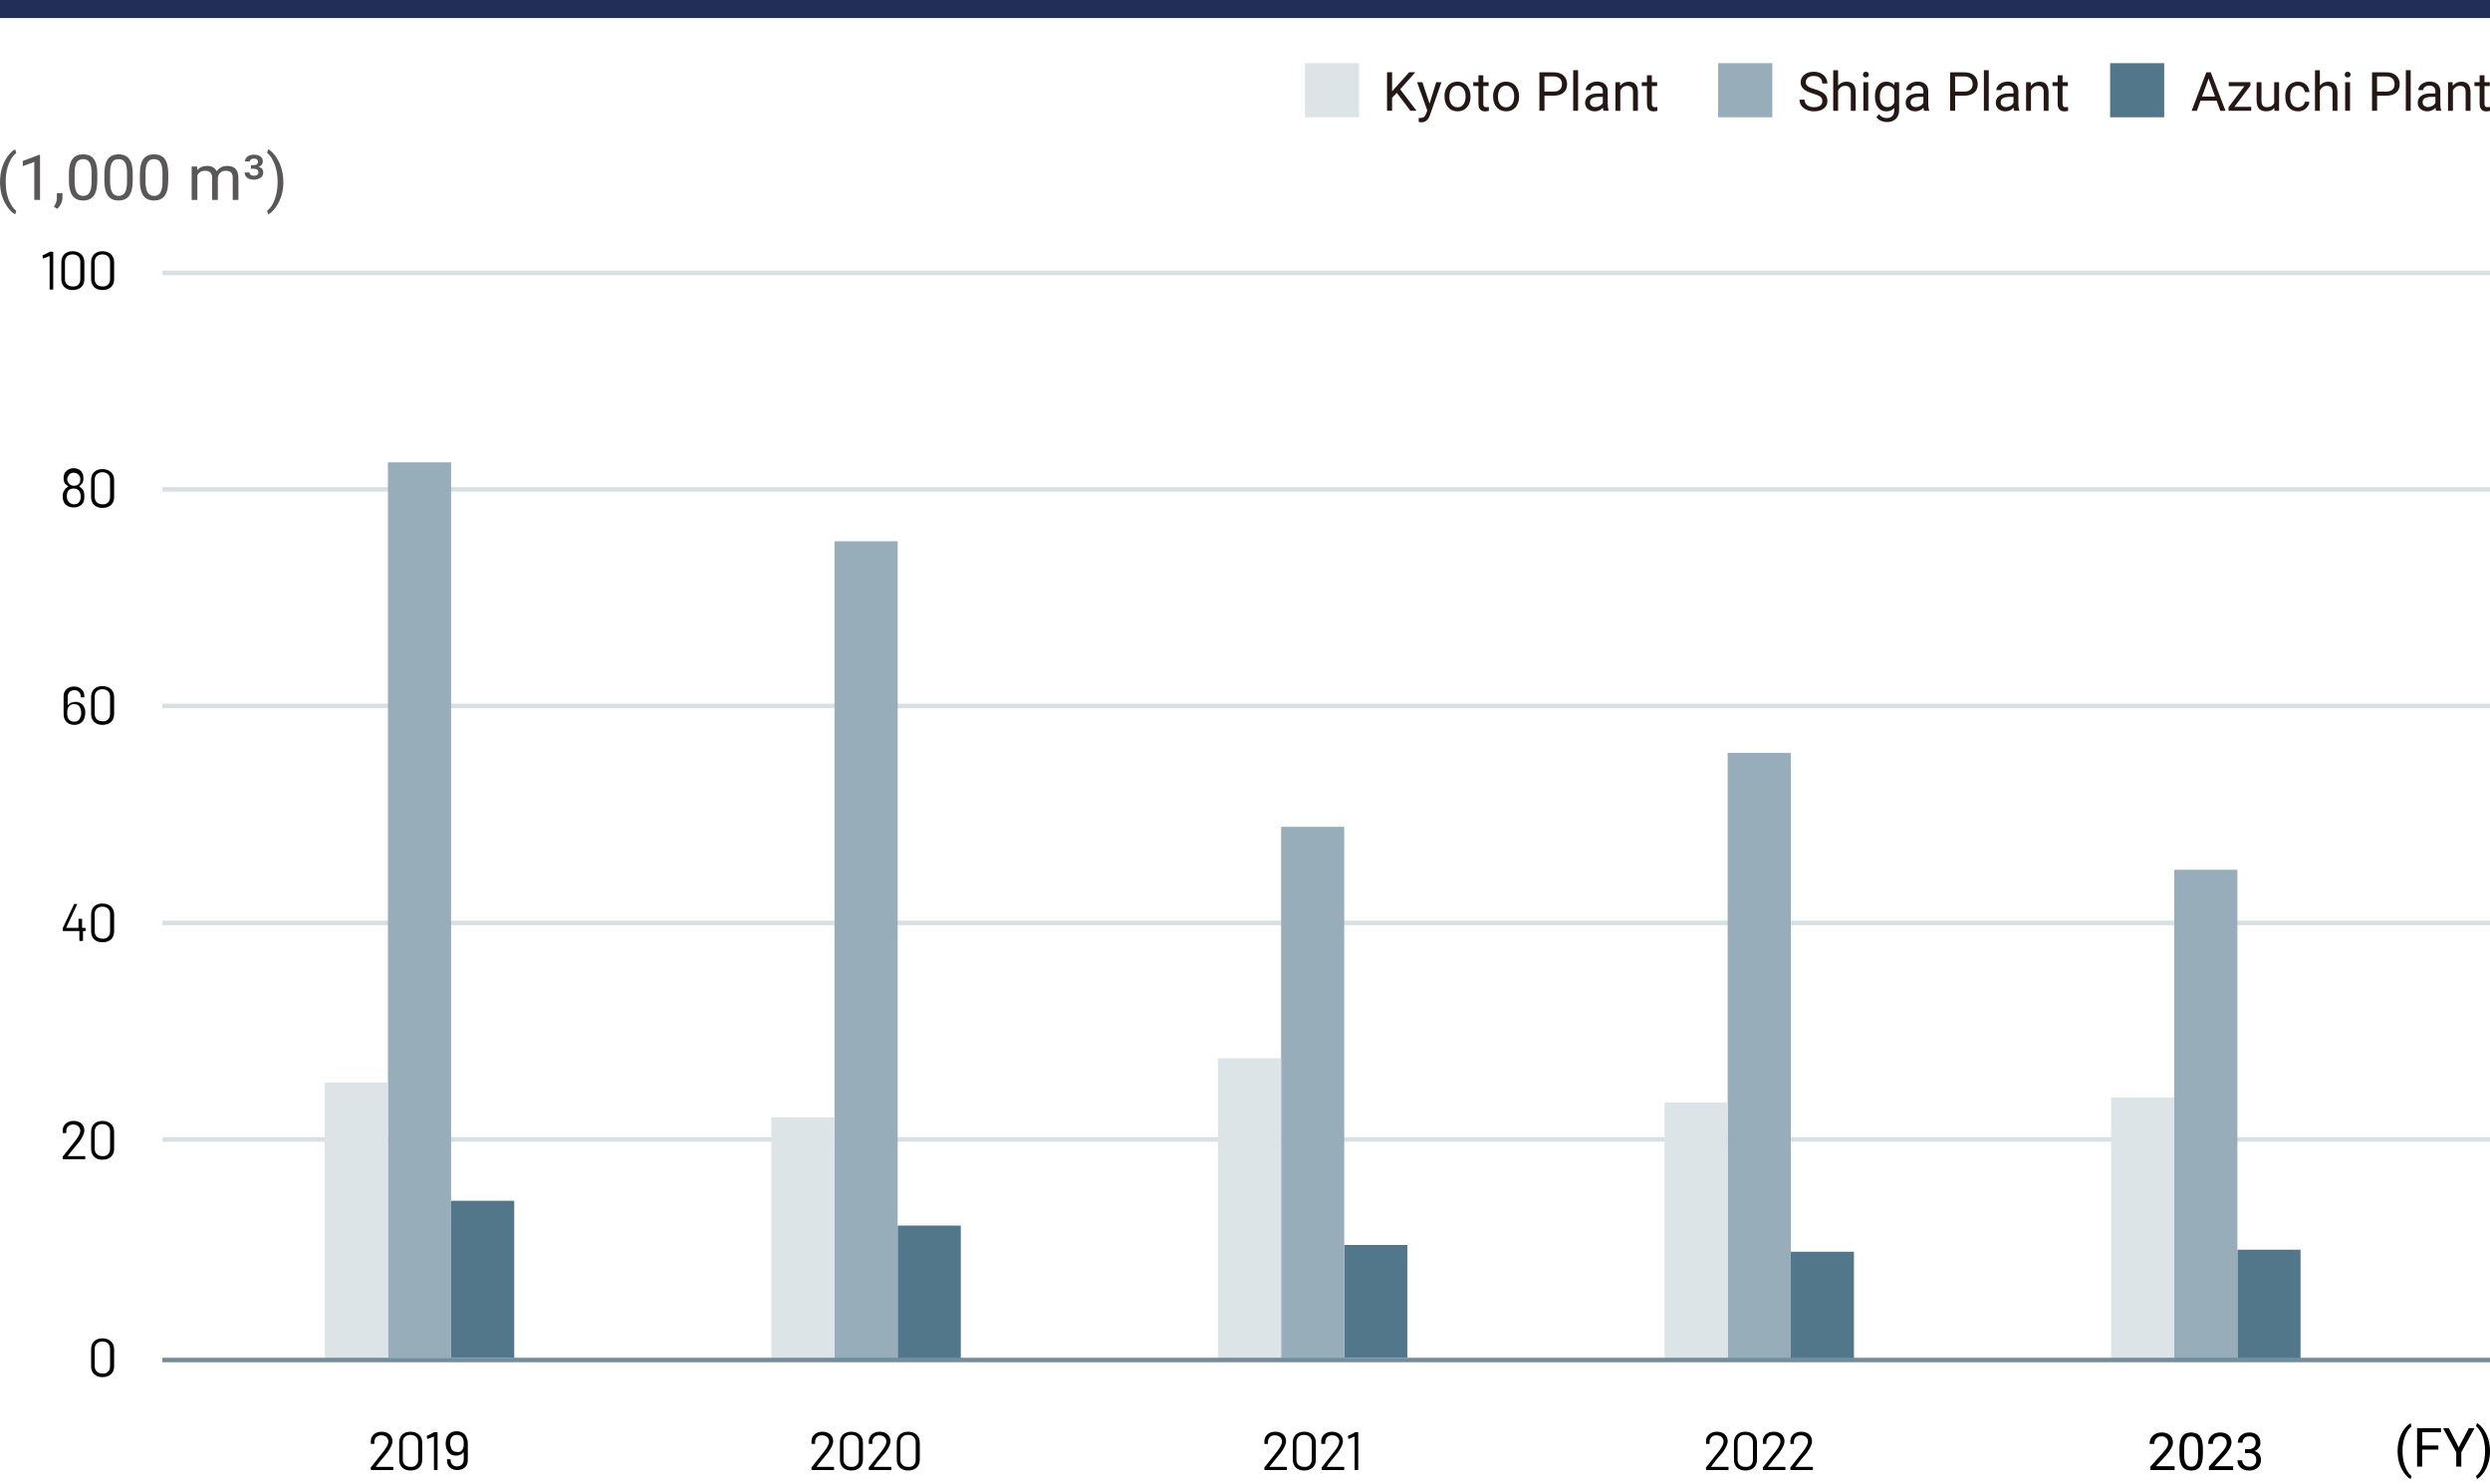 <?xml version="1.0" encoding="UTF-8"?>
<svg id="_主要素" data-name=" 主要素" xmlns="http://www.w3.org/2000/svg" width="552" height="329.032" version="1.1" viewBox="0 0 552 329.032">
  <defs>
    <style>
      .cls-1 {
        fill: #000;
      }

      .cls-1, .cls-2, .cls-3, .cls-4, .cls-5, .cls-6 {
        stroke-width: 0px;
      }

      .cls-2 {
        fill: #52778b;
      }

      .cls-7 {
        stroke: #d8e0e4;
        stroke-width: 1.015px;
      }

      .cls-7, .cls-8, .cls-9 {
        fill: none;
      }

      .cls-3 {
        fill: #231815;
      }

      .cls-4 {
        fill: #dce4e8;
      }

      .cls-8 {
        stroke: #738d9d;
      }

      .cls-5 {
        fill: #97adb9;
      }

      .cls-6 {
        fill: #595757;
      }

      .cls-9 {
        stroke: #232e58;
        stroke-width: 4px;
      }
    </style>
  </defs>
  <g>
    <path class="cls-6" d="M.01,40.28c0-1.03.14-2.02.41-2.97.28-.95.69-1.81,1.23-2.58.55-.77,1.11-1.32,1.7-1.64l.26.83c-.67.51-1.21,1.29-1.64,2.34-.43,1.05-.66,2.22-.7,3.52v.58c0,1.76.31,3.29.96,4.58.39.77.85,1.38,1.38,1.82l-.26.77c-.61-.34-1.19-.9-1.74-1.7-1.08-1.55-1.61-3.4-1.61-5.56l.01.01Z"/>
    <path class="cls-6" d="M8.87,44.32h-1.27v-8.43l-2.55.94v-1.15l3.62-1.36h.2v10Z"/>
    <path class="cls-6" d="M12.66,46.3l-.72-.49c.43-.6.65-1.21.67-1.85v-1.14h1.24v.99c0,.46-.11.92-.34,1.38-.23.46-.51.83-.85,1.11Z"/>
    <path class="cls-6" d="M21.56,40.07c0,1.48-.25,2.58-.76,3.3-.51.72-1.3,1.08-2.37,1.08s-1.85-.35-2.36-1.06c-.51-.7-.77-1.76-.79-3.15v-1.69c0-1.46.25-2.55.76-3.26s1.3-1.07,2.38-1.07,1.86.34,2.37,1.03c.51.69.77,1.74.78,3.18v1.64h-.01ZM20.3,38.35c0-1.07-.15-1.85-.45-2.34-.3-.49-.78-.73-1.43-.73s-1.12.24-1.42.73c-.3.49-.45,1.24-.46,2.25v2.02c0,1.08.16,1.87.47,2.38.31.51.78.77,1.42.77s1.09-.24,1.39-.72.46-1.24.48-2.28v-2.08Z"/>
    <path class="cls-6" d="M29.42,40.07c0,1.48-.25,2.58-.76,3.3-.51.72-1.3,1.08-2.37,1.08s-1.85-.35-2.36-1.06c-.51-.7-.77-1.76-.79-3.15v-1.69c0-1.46.25-2.55.76-3.26s1.3-1.07,2.38-1.07,1.86.34,2.37,1.03c.51.69.77,1.74.78,3.18v1.64h-.01ZM28.16,38.35c0-1.07-.15-1.85-.45-2.34-.3-.49-.78-.73-1.43-.73s-1.12.24-1.42.73c-.3.49-.45,1.24-.46,2.25v2.02c0,1.08.16,1.87.47,2.38.31.51.78.77,1.42.77s1.09-.24,1.39-.72.46-1.24.48-2.28v-2.08Z"/>
    <path class="cls-6" d="M37.29,40.07c0,1.48-.25,2.58-.76,3.3-.51.72-1.3,1.08-2.37,1.08s-1.85-.35-2.36-1.06c-.51-.7-.77-1.76-.79-3.15v-1.69c0-1.46.25-2.55.76-3.26s1.3-1.07,2.38-1.07,1.86.34,2.37,1.03.77,1.74.78,3.18v1.64h-.01ZM36.02,38.35c0-1.07-.15-1.85-.45-2.34s-.78-.73-1.43-.73-1.12.24-1.42.73c-.3.49-.45,1.24-.46,2.25v2.02c0,1.08.16,1.87.47,2.38.31.51.78.77,1.42.77s1.09-.24,1.39-.72.46-1.24.48-2.28v-2.08Z"/>
    <path class="cls-6" d="M43.69,36.92l.03.82c.54-.64,1.27-.96,2.19-.96,1.03,0,1.74.4,2.11,1.19.25-.36.57-.64.96-.86s.86-.33,1.4-.33c1.62,0,2.45.86,2.47,2.58v4.96h-1.26v-4.88c0-.53-.12-.92-.36-1.19-.24-.26-.65-.39-1.22-.39-.47,0-.86.14-1.17.42-.31.28-.49.66-.54,1.13v4.91h-1.27v-4.85c0-1.08-.53-1.61-1.58-1.61-.83,0-1.4.35-1.7,1.06v5.4h-1.26v-7.4s1.2,0,1.2,0Z"/>
    <path class="cls-6" d="M55.63,36.62h.57c.34,0,.59-.07.75-.21s.25-.32.25-.54c0-.21-.07-.38-.22-.51s-.38-.2-.69-.2c-.26,0-.48.06-.65.18s-.26.27-.26.46h-1.07c0-.45.19-.81.56-1.09.37-.28.84-.42,1.4-.42.62,0,1.11.14,1.47.41.36.28.53.65.53,1.12,0,.25-.08.48-.24.69s-.39.37-.69.48c.68.19,1.02.61,1.02,1.26,0,.48-.19.87-.58,1.15-.39.28-.89.43-1.51.43s-1.09-.14-1.47-.43-.57-.67-.57-1.16h1.08c0,.21.09.38.27.51.18.14.42.21.73.21s.56-.07.73-.21.25-.32.25-.55c0-.51-.36-.78-1.07-.79h-.6v-.79h.01Z"/>
    <path class="cls-6" d="M62.82,40.35c0,1.02-.13,1.99-.4,2.92-.27.93-.67,1.79-1.22,2.58-.55.79-1.12,1.35-1.73,1.68l-.27-.77c.7-.54,1.27-1.37,1.69-2.51.43-1.13.64-2.39.65-3.77v-.22c0-.96-.1-1.85-.3-2.67-.2-.82-.48-1.56-.84-2.21-.36-.65-.76-1.16-1.21-1.52l.27-.77c.6.33,1.17.89,1.72,1.67.54.78.95,1.64,1.22,2.58.27.94.41,1.94.41,3.01h.01Z"/>
  </g>
  <g>
    <g>
      <path class="cls-3" d="M309.65,20.59l-1.04,1.08v2.88h-1.12v-8.53h1.12v4.22l3.79-4.22h1.36l-3.36,3.77,3.62,4.76h-1.35l-3.02-3.97v.01Z"/>
      <path class="cls-3" d="M316.91,22.97l1.48-4.75h1.16l-2.55,7.32c-.39,1.05-1.02,1.58-1.88,1.58l-.21-.02-.4-.08v-.88l.29.02c.37,0,.65-.07.86-.22s.37-.42.51-.81l.24-.64-2.26-6.27h1.18l1.58,4.75Z"/>
      <path class="cls-3" d="M320.22,21.33c0-.62.12-1.18.37-1.68s.58-.88,1.02-1.15.93-.4,1.49-.4c.86,0,1.56.3,2.09.9s.8,1.39.8,2.38v.08c0,.62-.12,1.17-.35,1.66s-.57.87-1.01,1.15-.94.41-1.51.41c-.86,0-1.56-.3-2.09-.9s-.8-1.39-.8-2.37v-.08h-.01ZM321.31,21.46c0,.7.16,1.27.49,1.69s.76.64,1.31.64.99-.22,1.31-.65.49-1.04.49-1.81c0-.7-.17-1.26-.5-1.69s-.77-.65-1.32-.65-.97.21-1.29.64-.49,1.04-.49,1.83h0Z"/>
      <path class="cls-3" d="M328.83,16.69v1.54h1.18v.84h-1.18v3.94c0,.25.05.45.16.57.11.13.29.19.54.19.12,0,.3-.02.52-.07v.87c-.29.08-.56.12-.83.12-.48,0-.85-.15-1.1-.44s-.37-.71-.37-1.25v-3.93h-1.15v-.84h1.15v-1.54h1.08Z"/>
      <path class="cls-3" d="M330.99,21.33c0-.62.12-1.18.37-1.68s.58-.88,1.02-1.15.93-.4,1.49-.4c.86,0,1.56.3,2.09.9s.8,1.39.8,2.38v.08c0,.62-.12,1.17-.35,1.66s-.57.87-1.01,1.15-.94.41-1.51.41c-.86,0-1.56-.3-2.09-.9s-.8-1.39-.8-2.37v-.08h-.01ZM332.08,21.46c0,.7.16,1.27.49,1.69s.76.64,1.31.64.99-.22,1.31-.65.49-1.04.49-1.81c0-.7-.17-1.26-.5-1.69s-.77-.65-1.32-.65-.97.21-1.29.64-.49,1.04-.49,1.83h0Z"/>
      <path class="cls-3" d="M342.39,21.22v3.34h-1.12v-8.53h3.15c.93,0,1.67.24,2.19.71s.79,1.11.79,1.89c0,.83-.26,1.47-.78,1.91s-1.26.67-2.22.67h-2.01v.01ZM342.39,20.3h2.02c.6,0,1.06-.14,1.38-.43s.48-.69.48-1.23-.16-.92-.48-1.22c-.32-.31-.76-.46-1.32-.48h-2.09v3.35l.01.01Z"/>
      <path class="cls-3" d="M349.84,24.56h-1.08v-9h1.08v9Z"/>
      <path class="cls-3" d="M355.49,24.56c-.06-.12-.11-.35-.15-.67-.5.52-1.11.79-1.8.79-.62,0-1.14-.18-1.54-.53s-.6-.8-.6-1.34c0-.66.25-1.17.75-1.54s1.21-.55,2.12-.55h1.05v-.5c0-.38-.11-.68-.34-.91s-.56-.34-1-.34c-.39,0-.71.1-.97.29s-.39.43-.39.71h-1.09c0-.32.11-.62.34-.92s.53-.53.91-.7.81-.26,1.27-.26c.73,0,1.3.18,1.72.55s.63.87.64,1.51v2.92c0,.58.07,1.04.22,1.39v.09h-1.14v.01ZM353.69,23.73c.34,0,.66-.09.97-.26s.53-.4.66-.69v-1.3h-.85c-1.33,0-1.99.39-1.99,1.17,0,.34.11.61.34.8s.52.29.87.29v-.01Z"/>
      <path class="cls-3" d="M359.13,18.22l.04.8c.48-.61,1.12-.91,1.9-.91,1.34,0,2.02.76,2.03,2.27v4.19h-1.08v-4.2c0-.46-.11-.79-.31-1.01s-.52-.33-.96-.33c-.35,0-.66.09-.93.28s-.47.43-.62.74v4.52h-1.08v-6.34h1.03l-.02-.01Z"/>
      <path class="cls-3" d="M366.19,16.69v1.54h1.18v.84h-1.18v3.94c0,.25.05.45.16.57.11.13.29.19.54.19.12,0,.3-.02.52-.07v.87c-.29.08-.56.12-.83.12-.48,0-.85-.15-1.1-.44s-.37-.71-.37-1.25v-3.93h-1.15v-.84h1.15v-1.54h1.08Z"/>
    </g>
    <rect class="cls-4" x="289.29" y="14" width="12" height="12"/>
    <g>
      <path class="cls-3" d="M401.95,20.76c-.96-.28-1.67-.62-2.11-1.02s-.66-.9-.66-1.5c0-.67.27-1.23.81-1.67s1.24-.66,2.09-.66c.59,0,1.11.11,1.57.34s.81.54,1.07.94.38.83.38,1.31h-1.13c0-.52-.16-.92-.49-1.22s-.79-.44-1.39-.44c-.55,0-.99.12-1.3.37s-.47.58-.47,1.02c0,.35.15.64.44.88s.8.46,1.51.66c.71.2,1.26.42,1.66.66s.7.52.89.84.29.7.29,1.13c0,.69-.27,1.25-.81,1.66s-1.26.62-2.16.62c-.59,0-1.13-.11-1.64-.34s-.9-.53-1.17-.92-.41-.83-.41-1.33h1.13c0,.52.19.92.57,1.22s.89.45,1.53.45c.59,0,1.05-.12,1.37-.36s.47-.57.47-.99-.15-.74-.44-.97-.82-.45-1.59-.68h-.01Z"/>
      <path class="cls-3" d="M407.47,18.99c.48-.59,1.11-.88,1.88-.88,1.34,0,2.02.76,2.03,2.27v4.19h-1.08v-4.2c0-.46-.11-.79-.31-1.01s-.52-.33-.96-.33c-.35,0-.66.09-.93.28s-.47.43-.62.74v4.52h-1.08v-9h1.08v3.43l-.01-.01Z"/>
      <path class="cls-3" d="M413,16.54c0-.18.05-.32.16-.45s.27-.18.48-.18.37.06.48.18.16.27.16.45-.05.32-.16.44-.27.18-.48.18-.37-.06-.48-.18-.16-.26-.16-.44ZM414.17,24.56h-1.08v-6.34h1.08v6.34Z"/>
      <path class="cls-3" d="M415.65,21.34c0-.99.23-1.77.69-2.36s1.06-.88,1.82-.88,1.38.27,1.81.82l.05-.7h.99v6.19c0,.82-.24,1.47-.73,1.94s-1.14.71-1.96.71c-.46,0-.9-.1-1.34-.29s-.77-.46-1-.8l.56-.65c.46.57,1.03.86,1.71.86.53,0,.94-.15,1.23-.45s.44-.71.44-1.25v-.54c-.43.5-1.03.75-1.78.75s-1.34-.3-1.8-.9-.69-1.41-.69-2.44v-.01ZM416.74,21.46c0,.71.15,1.28.44,1.68s.7.61,1.23.61c.68,0,1.19-.31,1.51-.93v-2.89c-.33-.61-.83-.91-1.49-.91-.53,0-.94.21-1.24.62s-.45,1.02-.45,1.82h0Z"/>
      <path class="cls-3" d="M426.55,24.56c-.06-.12-.11-.35-.15-.67-.5.52-1.11.79-1.8.79-.62,0-1.14-.18-1.54-.53s-.6-.8-.6-1.34c0-.66.25-1.17.75-1.54s1.21-.55,2.12-.55h1.05v-.5c0-.38-.11-.68-.34-.91s-.56-.34-1-.34c-.39,0-.71.1-.97.29s-.39.43-.39.71h-1.09c0-.32.11-.62.34-.92s.53-.53.91-.7.81-.26,1.27-.26c.73,0,1.3.18,1.72.55s.63.87.64,1.51v2.92c0,.58.07,1.04.22,1.39v.09h-1.14v.01ZM424.75,23.73c.34,0,.66-.09.97-.26s.53-.4.66-.69v-1.3h-.85c-1.33,0-1.99.39-1.99,1.17,0,.34.11.61.34.8s.52.29.87.29v-.01Z"/>
      <path class="cls-3" d="M433.43,21.22v3.34h-1.12v-8.53h3.15c.93,0,1.67.24,2.19.71s.79,1.11.79,1.89c0,.83-.26,1.47-.78,1.91s-1.26.67-2.22.67h-2.01v.01ZM433.43,20.3h2.02c.6,0,1.06-.14,1.38-.43s.48-.69.48-1.23-.16-.92-.48-1.22c-.32-.31-.76-.46-1.32-.48h-2.09v3.35l.01.01Z"/>
      <path class="cls-3" d="M440.88,24.56h-1.08v-9h1.08v9Z"/>
      <path class="cls-3" d="M446.53,24.56c-.06-.12-.11-.35-.15-.67-.5.52-1.11.79-1.8.79-.62,0-1.14-.18-1.54-.53s-.6-.8-.6-1.34c0-.66.25-1.17.75-1.54s1.21-.55,2.12-.55h1.05v-.5c0-.38-.11-.68-.34-.91s-.56-.34-1-.34c-.39,0-.71.1-.97.29s-.39.43-.39.71h-1.09c0-.32.11-.62.34-.92s.53-.53.91-.7.81-.26,1.27-.26c.73,0,1.3.18,1.72.55s.63.87.64,1.51v2.92c0,.58.07,1.04.22,1.39v.09h-1.14v.01ZM444.73,23.73c.34,0,.66-.09.97-.26s.53-.4.66-.69v-1.3h-.85c-1.33,0-1.99.39-1.99,1.17,0,.34.11.61.34.8s.52.29.87.29v-.01Z"/>
      <path class="cls-3" d="M450.17,18.22l.04.8c.48-.61,1.12-.91,1.9-.91,1.34,0,2.02.76,2.03,2.27v4.19h-1.08v-4.2c0-.46-.11-.79-.31-1.01s-.52-.33-.96-.33c-.35,0-.66.09-.93.28s-.47.43-.62.74v4.52h-1.08v-6.34h1.03l-.02-.01Z"/>
      <path class="cls-3" d="M457.24,16.69v1.54h1.18v.84h-1.18v3.94c0,.25.05.45.16.57.11.13.29.19.54.19.12,0,.3-.02.52-.07v.87c-.29.08-.56.12-.83.12-.48,0-.85-.15-1.1-.44s-.37-.71-.37-1.25v-3.93h-1.15v-.84h1.15v-1.54h1.08Z"/>
    </g>
    <rect class="cls-5" x="380.89" y="14" width="12" height="12"/>
    <g>
      <path class="cls-3" d="M491.39,22.33h-3.57l-.8,2.23h-1.16l3.26-8.53h.98l3.26,8.53h-1.15l-.81-2.23h-.01ZM488.16,21.41h2.9l-1.45-3.99-1.45,3.99h0Z"/>
      <path class="cls-3" d="M495.36,23.68h3.71v.88h-5.03v-.8l3.5-4.65h-3.45v-.9h4.8v.77l-3.53,4.69v.01Z"/>
      <path class="cls-3" d="M504.2,23.93c-.42.5-1.04.74-1.86.74-.68,0-1.19-.2-1.54-.59s-.53-.97-.54-1.74v-4.12h1.08v4.1c0,.96.39,1.44,1.17,1.44.83,0,1.38-.31,1.65-.93v-4.61h1.08v6.34h-1.03l-.02-.63h.01Z"/>
      <path class="cls-3" d="M509.44,23.79c.39,0,.72-.12,1.01-.35s.45-.53.48-.88h1.03c-.02.36-.14.71-.38,1.04s-.54.59-.92.79-.79.29-1.22.29c-.86,0-1.55-.29-2.06-.86s-.76-1.36-.76-2.36v-.18c0-.62.11-1.17.34-1.65s.55-.85.98-1.12.92-.4,1.5-.4c.71,0,1.3.21,1.77.64s.72.98.75,1.66h-1.03c-.03-.41-.19-.75-.47-1.01s-.62-.4-1.03-.4c-.55,0-.98.2-1.28.59s-.45.97-.45,1.72v.21c0,.73.15,1.29.45,1.69s.73.59,1.29.59v-.01Z"/>
      <path class="cls-3" d="M514.27,18.99c.48-.59,1.11-.88,1.88-.88,1.34,0,2.02.76,2.03,2.27v4.19h-1.08v-4.2c0-.46-.11-.79-.31-1.01s-.52-.33-.96-.33c-.35,0-.66.09-.93.28s-.47.43-.62.74v4.52h-1.08v-9h1.08v3.43l-.01-.01Z"/>
      <path class="cls-3" d="M519.8,16.54c0-.18.05-.32.16-.45s.27-.18.48-.18.37.06.48.18.16.27.16.45-.05.32-.16.44-.27.18-.48.18-.37-.06-.48-.18-.16-.26-.16-.44ZM520.97,24.56h-1.08v-6.34h1.08v6.34Z"/>
      <path class="cls-3" d="M526.97,21.22v3.34h-1.12v-8.53h3.15c.93,0,1.67.24,2.19.71s.79,1.11.79,1.89c0,.83-.26,1.47-.78,1.91s-1.26.67-2.22.67h-2.01v.01ZM526.97,20.3h2.02c.6,0,1.06-.14,1.38-.43s.48-.69.48-1.23-.16-.92-.48-1.22c-.32-.31-.76-.46-1.32-.48h-2.09v3.35l.01.01Z"/>
      <path class="cls-3" d="M534.42,24.56h-1.08v-9h1.08v9Z"/>
      <path class="cls-3" d="M540.07,24.56c-.06-.12-.11-.35-.15-.67-.5.52-1.11.79-1.8.79-.62,0-1.14-.18-1.54-.53s-.6-.8-.6-1.34c0-.66.25-1.17.75-1.54s1.21-.55,2.12-.55h1.05v-.5c0-.38-.11-.68-.34-.91s-.56-.34-1-.34c-.39,0-.71.1-.97.29s-.39.43-.39.71h-1.09c0-.32.11-.62.34-.92s.53-.53.91-.7.81-.26,1.27-.26c.73,0,1.3.18,1.72.55s.63.87.64,1.51v2.92c0,.58.07,1.04.22,1.39v.09h-1.14v.01ZM538.27,23.73c.34,0,.66-.09.97-.26s.53-.4.66-.69v-1.3h-.85c-1.33,0-1.99.39-1.99,1.17,0,.34.11.61.34.8s.52.29.87.29v-.01Z"/>
      <path class="cls-3" d="M543.71,18.22l.04.8c.48-.61,1.12-.91,1.9-.91,1.34,0,2.02.76,2.03,2.27v4.19h-1.08v-4.2c0-.46-.11-.79-.31-1.01s-.52-.33-.96-.33c-.35,0-.66.09-.93.28s-.47.43-.62.74v4.52h-1.08v-6.34h1.03l-.02-.01Z"/>
      <path class="cls-3" d="M550.78,16.69v1.54h1.18v.84h-1.18v3.94c0,.25.05.45.16.57.11.13.29.19.54.19.12,0,.3-.02.52-.07v.87c-.29.08-.56.12-.83.12-.48,0-.85-.15-1.1-.44s-.37-.71-.37-1.25v-3.93h-1.15v-.84h1.15v-1.54h1.08Z"/>
    </g>
    <rect class="cls-2" x="467.78" y="14" width="12" height="12"/>
  </g>
  <g>
    <path class="cls-1" d="M531.52,321.68c0-.88.12-1.73.35-2.54s.59-1.55,1.06-2.21.96-1.13,1.46-1.41l.22.71c-.57.44-1.04,1.11-1.4,2s-.57,1.9-.6,3.02v.5c0,1.51.27,2.82.82,3.93.33.66.73,1.18,1.18,1.56l-.22.66c-.52-.29-1.02-.77-1.49-1.45-.92-1.33-1.38-2.92-1.38-4.76v-.01Z"/>
    <path class="cls-1" d="M540.54,321.37h-3.58v3.77h-1.12v-8.53h5.29v.92h-4.16v2.92h3.58v.92h-.01Z"/>
    <path class="cls-1" d="M545.07,320.89l2.23-4.28h1.28l-2.94,5.35v3.18h-1.12v-3.18l-2.94-5.35h1.29l2.21,4.28h-.01Z"/>
    <path class="cls-1" d="M552,321.74c0,.87-.11,1.71-.34,2.5s-.58,1.54-1.05,2.21-.96,1.16-1.48,1.44l-.23-.66c.6-.46,1.08-1.18,1.45-2.15s.55-2.05.56-3.23v-.19c0-.82-.09-1.58-.26-2.29s-.41-1.34-.72-1.9-.65-.99-1.03-1.31l.23-.66c.52.29,1.01.76,1.47,1.43s.82,1.4,1.05,2.21.35,1.67.35,2.58v.02Z"/>
  </g>
  <path class="cls-1" d="M20.2,302.9v-3.8c0-1.5,1-2.4,2.5-2.4s2.6.9,2.6,2.4v3.8c0,1.5-1,2.4-2.6,2.4-1.5,0-2.5-.9-2.5-2.4ZM24.4,302.9v-3.9c0-1-.7-1.6-1.7-1.6s-1.7.6-1.7,1.6v3.9c0,1,.7,1.6,1.7,1.6,1,.1,1.7-.6,1.7-1.6Z"/>
  <g>
    <path class="cls-1" d="M15,256.3h3.8q.1,0,.1.1v.5q0,.1-.1.1h-4.8q-.1,0-.1-.1v-.5q0-.1.1-.1c.9-1.1,1.8-2.3,2.7-3.4.7-.9,1.1-1.7,1.1-2.2,0-.8-.6-1.4-1.6-1.4-.9,0-1.5.6-1.5,1.4v.4q0,.1-.1.1h-.6q-.1,0-.1-.1v-.5c0-1.2,1-2.1,2.4-2.1,1.5,0,2.4.9,2.4,2.1,0,.7-.4,1.5-1.1,2.5-.8,1-1.7,2-2.6,3.2,0-.1,0,0,0,0Z"/>
    <path class="cls-1" d="M20.2,254.7v-3.8c0-1.5,1-2.4,2.5-2.4s2.6.9,2.6,2.4v3.8c0,1.5-1,2.4-2.6,2.4-1.5,0-2.5-.9-2.5-2.4ZM24.4,254.7v-3.9c0-1-.7-1.6-1.7-1.6s-1.7.6-1.7,1.6v3.9c0,1,.7,1.6,1.7,1.6,1,.1,1.7-.6,1.7-1.6Z"/>
  </g>
  <g>
    <path class="cls-1" d="M19,205.8v.5q0,.1-.1.1h-.5v2.1q0,.1-.1.1h-.6q-.1,0-.1-.1v-2.1h-3.6q-.1,0-.1-.1v-.5l2.5-5.3c0-.1.1-.1.1-.1h.5c.1,0,.1.1.1.1l-2.4,5.1v.1h2.7v-1.9q0-.1.1-.1h.6q.1,0,.1.1v1.9h.5c.3,0,.3.1.3.1Z"/>
    <path class="cls-1" d="M20.2,206.5v-3.8c0-1.5,1-2.4,2.5-2.4s2.6.9,2.6,2.4v3.8c0,1.5-1,2.4-2.6,2.4-1.5,0-2.5-.9-2.5-2.4ZM24.4,206.5v-3.9c0-1-.7-1.6-1.7-1.6s-1.7.6-1.7,1.6v3.9c0,1,.7,1.6,1.7,1.6,1,.1,1.7-.6,1.7-1.6Z"/>
  </g>
  <g>
    <path class="cls-1" d="M18.9,158c0,.5-.1.9-.2,1.2-.3.9-1.1,1.5-2.2,1.5-1.2,0-2-.6-2.3-1.6-.1-.4-.1-.8-.1-1.1v-3.7c0-1.3,1-2.1,2.3-2.1s2.3.8,2.3,2.1v.2q0,.1-.1.1h-.6q-.1,0-.1-.1v-.1c0-.8-.6-1.4-1.4-1.4-.9,0-1.5.6-1.5,1.5v1.8h.1c.4-.5,1-.7,1.6-.7,1,0,1.7.5,2,1.3.1.1.2.5.2,1.1ZM18,158c0-.4-.1-.7-.2-1-.2-.6-.7-.9-1.4-.9s-1.2.4-1.4,1c-.1.3-.1.6-.1,1s0,.6.1.9c.2.6.7,1,1.4,1s1.2-.3,1.4-1c.2-.3.2-.6.2-1Z"/>
    <path class="cls-1" d="M20.2,158.3v-3.8c0-1.5,1-2.4,2.5-2.4s2.6.9,2.6,2.4v3.8c0,1.5-1,2.4-2.6,2.4-1.5,0-2.5-.9-2.5-2.4ZM24.4,158.3v-3.9c0-1-.7-1.6-1.7-1.6s-1.7.6-1.7,1.6v3.9c0,1,.7,1.6,1.7,1.6,1,.1,1.7-.6,1.7-1.6Z"/>
  </g>
  <g>
    <path class="cls-1" d="M18.7,110.1c0,.6-.1,1-.3,1.4-.4.6-1.1,1-2.1,1-.9,0-1.7-.4-2.1-1.1-.2-.4-.3-.9-.3-1.4s.1-.9.3-1.2c.2-.4.5-.7.9-.9v-.1c-.3-.2-.5-.4-.7-.6-.2-.3-.3-.7-.3-1.2s.1-.9.3-1.2c.4-.6,1.1-1,1.9-1,.9,0,1.6.4,1.9,1,.2.3.3.8.3,1.2,0,.5-.1.9-.3,1.2-.2.2-.4.4-.6.6v.1c.4.2.7.5.9.9.2.5.2.9.2,1.3ZM17.9,110.1c0-.4-.1-.7-.2-1-.2-.5-.7-.8-1.4-.8s-1.1.3-1.3.7c-.1.3-.2.6-.2,1s.1.8.3,1.1c.3.4.7.7,1.3.7s1-.2,1.2-.6c.2-.3.3-.6.3-1.1ZM14.9,106.2c0,.4.1.6.3.9.3.4.7.6,1.2.6s1-.2,1.2-.6c.2-.2.2-.5.2-.9,0-.3-.1-.5-.2-.7-.2-.4-.7-.7-1.3-.7s-1,.3-1.2.8c-.1.1-.2.4-.2.6Z"/>
    <path class="cls-1" d="M20.2,110.2v-3.8c0-1.5,1-2.4,2.5-2.4s2.6.9,2.6,2.4v3.8c0,1.5-1,2.4-2.6,2.4-1.5,0-2.5-.9-2.5-2.4ZM24.4,110.2v-3.9c0-1-.7-1.6-1.7-1.6s-1.7.6-1.7,1.6v3.9c0,1,.7,1.6,1.7,1.6,1,.1,1.7-.6,1.7-1.6Z"/>
  </g>
  <g>
    <path class="cls-1" d="M11.1,55.8h.6q.1,0,.1.1v8.2q0,.1-.1.1h-.6q-.1,0-.1-.1v-7.3h-.1l-1.3.5q-.1,0-.1-.1l-.1-.5q0-.1.1-.1l1.4-.7q.1-.1.2-.1Z"/>
    <path class="cls-1" d="M13.6,61.9v-3.8c0-1.5,1-2.4,2.5-2.4s2.6.9,2.6,2.4v3.8c0,1.5-1,2.4-2.6,2.4-1.5,0-2.5-.9-2.5-2.4ZM17.8,61.9v-3.9c0-1-.7-1.6-1.7-1.6s-1.7.6-1.7,1.6v3.9c0,1,.7,1.6,1.7,1.6,1.1.1,1.7-.6,1.7-1.6Z"/>
    <path class="cls-1" d="M20.2,61.9v-3.8c0-1.5,1-2.4,2.5-2.4s2.6.9,2.6,2.4v3.8c0,1.5-1,2.4-2.6,2.4-1.5,0-2.5-.9-2.5-2.4ZM24.4,61.9v-3.9c0-1-.7-1.6-1.7-1.6s-1.7.6-1.7,1.6v3.9c0,1,.7,1.6,1.7,1.6,1,.1,1.7-.6,1.7-1.6Z"/>
  </g>
  <path id="_パス_373680" data-name="パス 373680" class="cls-9" d="M0,2h552"/>
  <path class="cls-1" d="M281.4,325.2h3.8q.1,0,.1.1v.5q0,.1-.1.1h-4.8q-.1,0-.1-.1v-.5q0-.1.1-.1c.9-1.1,1.8-2.3,2.7-3.4.7-.9,1.1-1.7,1.1-2.2,0-.8-.6-1.4-1.6-1.4-.9,0-1.5.6-1.5,1.4v.4q0,.1-.1.1h-.6q-.1,0-.1-.1v-.5c0-1.2,1-2.1,2.4-2.1,1.5,0,2.4.9,2.4,2.1,0,.7-.4,1.5-1.1,2.5-.8,1-1.7,2-2.6,3.2,0-.1,0,0,0,0Z"/>
  <path class="cls-1" d="M286.6,323.6v-3.8c0-1.5,1-2.4,2.5-2.4s2.6.9,2.6,2.4v3.8c0,1.5-1,2.4-2.6,2.4-1.5,0-2.5-.9-2.5-2.4ZM290.8,323.6v-3.9c0-1-.7-1.6-1.7-1.6s-1.7.6-1.7,1.6v3.9c0,1,.7,1.6,1.7,1.6,1,.1,1.7-.6,1.7-1.6Z"/>
  <path class="cls-1" d="M294.1,325.2h3.8q.1,0,.1.1v.5q0,.1-.1.1h-4.8q-.1,0-.1-.1v-.5q0-.1.1-.1c.9-1.1,1.8-2.3,2.7-3.4.7-.9,1.1-1.7,1.1-2.2,0-.8-.6-1.4-1.6-1.4-.9,0-1.5.6-1.5,1.4v.4q0,.1-.1.1h-.7q-.1,0-.1-.1v-.5c0-1.2,1-2.1,2.4-2.1,1.5,0,2.4.9,2.4,2.1,0,.7-.4,1.5-1.1,2.5-.8,1-1.7,2-2.5,3.2-.1-.1-.1,0,0,0Z"/>
  <path class="cls-1" d="M300.4,317.5h.6q.1,0,.1.1v8.2q0,.1-.1.1h-.6q-.1,0-.1-.1v-7.3h-.1l-1.2.5q-.1,0-.1-.1l-.1-.5q0-.1.1-.1l1.4-.7c0-.1.1-.1.1-.1Z"/>
  <path class="cls-1" d="M181,325.2h3.8q.1,0,.1.1v.5q0,.1-.1.1h-4.8q-.1,0-.1-.1v-.5q0-.1.1-.1c.9-1.1,1.8-2.3,2.7-3.4.7-.9,1.1-1.7,1.1-2.2,0-.8-.6-1.4-1.6-1.4-.9,0-1.5.6-1.5,1.4v.4q0,.1-.1.1h-.6q-.1,0-.1-.1v-.5c0-1.2,1-2.1,2.4-2.1,1.5,0,2.4.9,2.4,2.1,0,.7-.4,1.5-1.1,2.5-.8,1-1.7,2-2.6,3.2,0-.1,0,0,0,0Z"/>
  <path class="cls-1" d="M186.2,323.6v-3.8c0-1.5,1-2.4,2.5-2.4s2.6.9,2.6,2.4v3.8c0,1.5-1,2.4-2.6,2.4-1.5,0-2.5-.9-2.5-2.4ZM190.4,323.6v-3.9c0-1-.7-1.6-1.7-1.6s-1.7.6-1.7,1.6v3.9c0,1,.7,1.6,1.7,1.6,1,.1,1.7-.6,1.7-1.6Z"/>
  <path class="cls-1" d="M193.7,325.2h3.8q.1,0,.1.1v.5q0,.1-.1.1h-4.8q-.1,0-.1-.1v-.5q0-.1.1-.1c.9-1.1,1.8-2.3,2.7-3.4.7-.9,1.1-1.7,1.1-2.2,0-.8-.6-1.4-1.6-1.4-.9,0-1.5.6-1.5,1.4v.4q0,.1-.1.1h-.6q-.1,0-.1-.1v-.5c0-1.2,1-2.1,2.4-2.1,1.5,0,2.4.9,2.4,2.1,0,.7-.4,1.5-1.1,2.5-.9,1-1.8,2-2.6,3.2-.1-.1-.1,0,0,0Z"/>
  <path class="cls-1" d="M198.8,323.6v-3.8c0-1.5,1-2.4,2.5-2.4s2.6.9,2.6,2.4v3.8c0,1.5-1,2.4-2.6,2.4-1.5,0-2.5-.9-2.5-2.4ZM203,323.6v-3.9c0-1-.7-1.6-1.7-1.6s-1.7.6-1.7,1.6v3.9c0,1,.7,1.6,1.7,1.6,1.1.1,1.7-.6,1.7-1.6Z"/>
  <path class="cls-1" d="M83.3,325.2h3.8q.1,0,.1.1v.5q0,.1-.1.1h-4.8q-.1,0-.1-.1v-.5q0-.1.1-.1c.9-1.1,1.8-2.3,2.7-3.4.7-.9,1.1-1.7,1.1-2.2,0-.8-.6-1.4-1.6-1.4-.9,0-1.5.6-1.5,1.4v.4q0,.1-.1.1h-.6q-.1,0-.1-.1v-.5c0-1.2,1-2.1,2.4-2.1,1.5,0,2.4.9,2.4,2.1,0,.7-.4,1.5-1.1,2.5-.8,1-1.7,2-2.6,3.2,0-.1,0,0,0,0Z"/>
  <path class="cls-1" d="M88.5,323.6v-3.8c0-1.5,1-2.4,2.5-2.4s2.6.9,2.6,2.4v3.8c0,1.5-1,2.4-2.6,2.4-1.5,0-2.5-.9-2.5-2.4ZM92.7,323.6v-3.9c0-1-.7-1.6-1.7-1.6s-1.7.6-1.7,1.6v3.9c0,1,.7,1.6,1.7,1.6,1,.1,1.7-.6,1.7-1.6Z"/>
  <path class="cls-1" d="M96.3,317.5h.6q.1,0,.1.1v8.2q0,.1-.1.1h-.6q-.1,0-.1-.1v-7.3h-.1l-1.3.5q-.1,0-.1-.1l-.1-.5q0-.1.1-.1l1.4-.7q.1-.1.2-.1Z"/>
  <path class="cls-1" d="M103.7,320.1v3.7c0,1.3-1,2.1-2.3,2.1-1.4,0-2.3-.8-2.3-2.1v-.2q0-.1.1-.1h.6q.1,0,.1.1v.1c0,.8.6,1.4,1.4,1.4.9,0,1.5-.6,1.5-1.5v-1.6h-.1c-.4.5-1,.7-1.6.7-1,0-1.7-.5-2-1.3-.2-.3-.3-.8-.3-1.4,0-.5.1-.9.2-1.2.3-.9,1.1-1.5,2.2-1.5,1.2,0,2,.6,2.3,1.6.2.4.2.9.2,1.2ZM102.7,321c.1-.3.1-.6.1-1s0-.6-.1-.9c-.2-.6-.7-1-1.4-1s-1.2.3-1.4,1c-.1.2-.1.5-.1.9s.1.7.2,1c.2.6.7.9,1.4.9.6.1,1.1-.3,1.3-.9Z"/>
  <path class="cls-1" d="M379.3,325.2h3.8q.1,0,.1.1v.5q0,.1-.1.1h-4.8q-.1,0-.1-.1v-.5q0-.1.1-.1c.9-1.1,1.8-2.3,2.7-3.4.7-.9,1.1-1.7,1.1-2.2,0-.8-.6-1.4-1.6-1.4-.9,0-1.5.6-1.5,1.4v.4q0,.1-.1.1h-.6q-.1,0-.1-.1v-.5c0-1.2,1-2.1,2.4-2.1,1.5,0,2.4.9,2.4,2.1,0,.7-.4,1.5-1.1,2.5-.9,1-1.8,2-2.6,3.2-.1-.1-.1,0,0,0Z"/>
  <path class="cls-1" d="M384.4,323.6v-3.8c0-1.5,1-2.4,2.5-2.4s2.6.9,2.6,2.4v3.8c0,1.5-1,2.4-2.6,2.4-1.5,0-2.5-.9-2.5-2.4ZM388.6,323.6v-3.9c0-1-.7-1.6-1.7-1.6s-1.7.6-1.7,1.6v3.9c0,1,.7,1.6,1.7,1.6,1.1.1,1.7-.6,1.7-1.6Z"/>
  <path class="cls-1" d="M391.9,325.2h3.8q.1,0,.1.1v.5q0,.1-.1.1h-4.8q-.1,0-.1-.1v-.5q0-.1.1-.1c.9-1.1,1.8-2.3,2.7-3.4.7-.9,1.1-1.7,1.1-2.2,0-.8-.6-1.4-1.6-1.4-.9,0-1.5.6-1.5,1.4v.4q0,.1-.1.1h-.6q-.1,0-.1-.1v-.5c0-1.2,1-2.1,2.4-2.1,1.5,0,2.4.9,2.4,2.1,0,.7-.4,1.5-1.1,2.5-.9,1-1.7,2-2.6,3.2,0-.1,0,0,0,0Z"/>
  <path class="cls-1" d="M398,325.2h3.8q.1,0,.1.1v.5q0,.1-.1.1h-4.8q-.1,0-.1-.1v-.5q0-.1.1-.1c.9-1.1,1.8-2.3,2.7-3.4.7-.9,1.1-1.7,1.1-2.2,0-.8-.6-1.4-1.6-1.4-.9,0-1.5.6-1.5,1.4v.4q0,.1-.1.1h-.6q-.1,0-.1-.1v-.5c0-1.2,1-2.1,2.4-2.1,1.5,0,2.4.9,2.4,2.1,0,.7-.4,1.5-1.1,2.5-.9,1-1.7,2-2.6,3.2,0-.1,0,0,0,0Z"/>
  <line id="_線_28419" data-name="線 28419" class="cls-7" x1="36" y1="60.5" x2="552" y2="60.5"/>
  <line id="_線_28419-2" data-name="線 28419" class="cls-7" x1="36" y1="108.5" x2="552" y2="108.5"/>
  <line id="_線_28419-3" data-name="線 28419" class="cls-7" x1="36" y1="156.5" x2="552" y2="156.5"/>
  <line id="_線_28419-4" data-name="線 28419" class="cls-7" x1="36" y1="252.6" x2="552" y2="252.6"/>
  <line id="_線_28419-5" data-name="線 28419" class="cls-7" x1="36" y1="204.6" x2="552" y2="204.6"/>
  <rect class="cls-2" x="100" y="266.2" width="14" height="34.8"/>
  <rect class="cls-5" x="86" y="102.5" width="14" height="198.5"/>
  <rect class="cls-4" x="72" y="240" width="14" height="61.1"/>
  <rect class="cls-2" x="199" y="271.7" width="14" height="29.5"/>
  <rect class="cls-5" x="185" y="120" width="14" height="181.2"/>
  <rect class="cls-4" x="171" y="247.7" width="14" height="53.5"/>
  <rect class="cls-2" x="298" y="276" width="14" height="25"/>
  <rect class="cls-5" x="284" y="183.3" width="14" height="117.8"/>
  <rect class="cls-4" x="270" y="234.6" width="14" height="66.6"/>
  <rect class="cls-2" x="397" y="277.5" width="14" height="24"/>
  <rect class="cls-5" x="383" y="166.9" width="14" height="134.2"/>
  <rect class="cls-4" x="369" y="244.4" width="14" height="56.7"/>
  <rect class="cls-2" x="496" y="277.05" width="14" height="24.45"/>
  <rect class="cls-5" x="482" y="192.825" width="14" height="108.675"/>
  <rect class="cls-4" x="468" y="243.3" width="14" height="58.2"/>
  <line class="cls-8" x1="36" y1="301.5" x2="552" y2="301.5"/>
  <g>
    <path class="cls-1" d="M482.087,325.9h-5.385v-.751l2.845-3.16c.421-.478.712-.866.872-1.165.16-.3.239-.608.239-.929,0-.429-.13-.78-.389-1.056-.26-.274-.606-.412-1.039-.412-.519,0-.923.148-1.21.443-.288.296-.432.707-.432,1.233h-1.045c0-.757.244-1.368.731-1.834.487-.467,1.139-.7,1.955-.7.764,0,1.368.2,1.812.602.444.4.666.934.666,1.6,0,.809-.516,1.772-1.546,2.89l-2.201,2.387h4.126v.853Z"/>
    <path class="cls-1" d="M488.346,322.396c0,1.223-.209,2.132-.627,2.726-.418.595-1.07.893-1.958.893-.877,0-1.526-.291-1.947-.872-.422-.582-.64-1.45-.654-2.604v-1.395c0-1.208.208-2.104.626-2.691s1.072-.881,1.964-.881c.885,0,1.535.283,1.953.85.417.566.632,1.439.644,2.621v1.354ZM487.301,320.968c0-.884-.124-1.528-.372-1.933s-.642-.607-1.18-.607c-.534,0-.924.202-1.168.604-.245.402-.371,1.021-.378,1.856v1.671c0,.888.129,1.543.387,1.967.257.423.647.635,1.171.635.516,0,.898-.199,1.148-.599.25-.398.381-1.026.392-1.885v-1.71Z"/>
    <path class="cls-1" d="M495.067,325.9h-5.385v-.751l2.845-3.16c.421-.478.712-.866.872-1.165.16-.3.239-.608.239-.929,0-.429-.13-.78-.389-1.056-.26-.274-.606-.412-1.039-.412-.519,0-.923.148-1.21.443-.288.296-.432.707-.432,1.233h-1.045c0-.757.244-1.368.731-1.834.487-.467,1.139-.7,1.955-.7.764,0,1.368.2,1.812.602.444.4.666.934.666,1.6,0,.809-.516,1.772-1.546,2.89l-2.201,2.387h4.126v.853Z"/>
    <path class="cls-1" d="M497.691,321.284h.784c.493-.008.881-.138,1.163-.39s.423-.593.423-1.021c0-.963-.479-1.445-1.439-1.445-.451,0-.812.129-1.08.387-.27.258-.404.6-.404,1.024h-1.044c0-.65.238-1.191.714-1.622.477-.431,1.081-.646,1.814-.646.775,0,1.383.205,1.823.615s.66.98.66,1.71c0,.357-.115.704-.347,1.038-.231.335-.547.586-.945.751.451.143.8.38,1.047.711.246.331.369.735.369,1.214,0,.737-.24,1.322-.722,1.755-.482.433-1.108.649-1.88.649s-1.398-.209-1.882-.627-.726-.969-.726-1.653h1.05c0,.433.142.778.424,1.038s.66.39,1.134.39c.504,0,.89-.132,1.157-.396.267-.263.4-.641.4-1.134,0-.478-.146-.845-.44-1.101-.293-.256-.717-.388-1.27-.396h-.784v-.852Z"/>
  </g>
</svg>